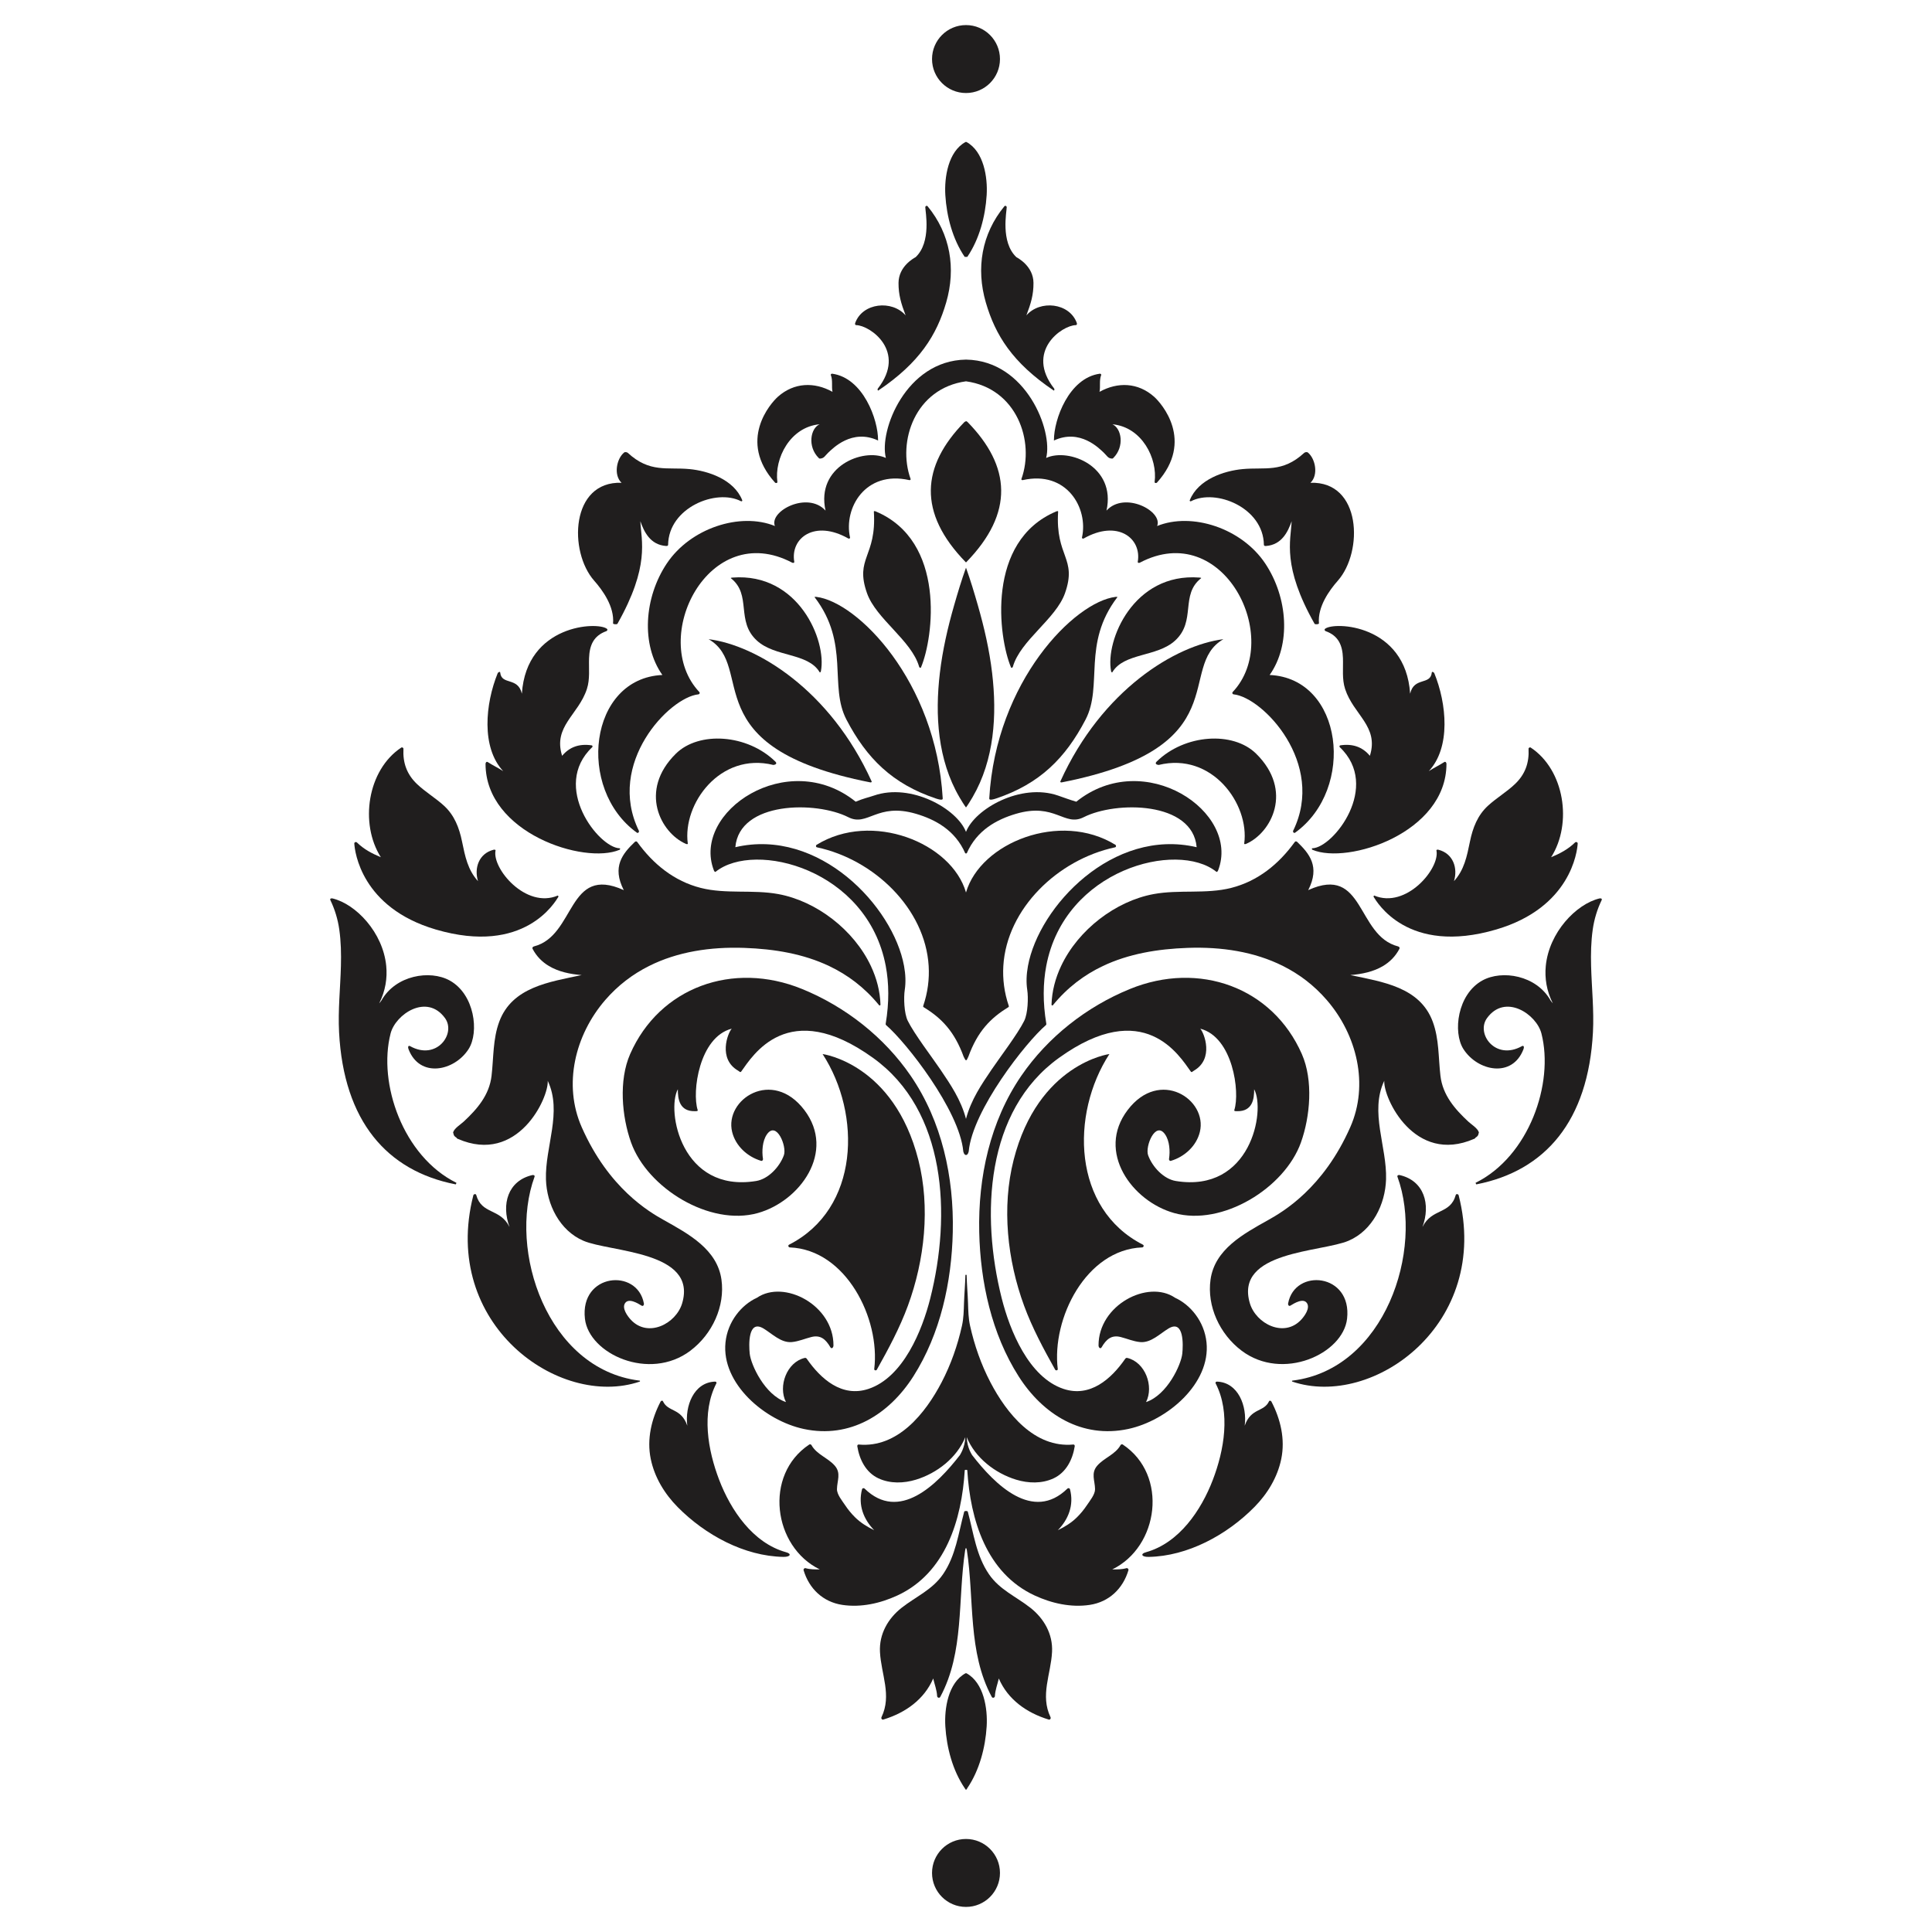 <?xml version="1.0" encoding="UTF-8"?>
<!DOCTYPE svg PUBLIC "-//W3C//DTD SVG 1.1//EN" "http://www.w3.org/Graphics/SVG/1.1/DTD/svg11.dtd">
<!-- Creator: CorelDRAW 2018 (64-Bit) -->
<svg xmlns="http://www.w3.org/2000/svg" xml:space="preserve" width="3.413in" height="3.413in" version="1.1" style="shape-rendering:geometricPrecision; text-rendering:geometricPrecision; image-rendering:optimizeQuality; fill-rule:evenodd; clip-rule:evenodd"
viewBox="0 0 3413.33 3413.33"
 xmlns:xlink="http://www.w3.org/1999/xlink">
 <defs>
  <style type="text/css">
   <![CDATA[
    .fil0 {fill:none}
    .fil1 {fill:#201E1E;fill-rule:nonzero}
   ]]>
  </style>
 </defs>
 <g id="Layer_x0020_1">
  <rect class="fil0" x="-0" y="-0" width="3413.33" height="3413.33"/>
  <g id="_2961535878032">
   <path class="fil1" d="M1983.63 2552.09c-1.28,-0.84 -3.17,-0.27 -3.9,1.02 -9.3,16.72 -29.02,22.36 -41.18,36.33 -11.57,13.29 -4.05,26.6 -3.88,41.49 0.12,9.49 -9.34,20.71 -14.39,28.34 -5.07,7.62 -10.84,14.68 -17.32,21.13 -9.79,9.78 -21.61,17.03 -34.01,23.05 18.72,-19.26 28.78,-44.4 21.42,-72.36 -0.52,-1.96 -3.05,-2.57 -4.46,-1.19 -61.08,59.73 -128.13,-6.95 -168.46,-59.19 0.04,-0.43 -8.74,-11.92 -9.52,-31.62 14.86,36.37 50.06,63.76 87.33,75.11 21.45,6.54 45.34,7.28 65.98,-2.28 22.43,-10.36 33.83,-33.37 37.52,-56.73 0.22,-1.43 -0.63,-3.26 -2.37,-3.1 -68.94,6.49 -117.99,-55.15 -146.62,-110 -16.37,-31.39 -28.22,-65.24 -35.9,-99.75 -2.99,-13.42 -3.17,-26.46 -3.63,-40.13 -0.54,-16.44 -2.11,-32.88 -2.46,-49.31 0.05,-0.48 -0.52,-0.72 -1.09,-0.72 -0.56,0 -1.14,0.24 -1.08,0.73 -0.36,16.28 -1.91,32.56 -2.45,48.85 -0.47,13.84 -0.61,26.99 -3.65,40.59 -7.68,34.52 -19.52,68.36 -35.9,99.75 -28.62,54.85 -77.67,116.49 -146.62,110 -1.74,-0.16 -2.58,1.67 -2.36,3.1 3.69,23.36 15.1,46.37 37.52,56.73 20.64,9.56 44.53,8.81 65.98,2.28 37.26,-11.35 72.46,-38.74 87.33,-75.11 -0.78,19.37 -9.56,31.2 -9.52,31.62 -40.33,52.24 -107.37,118.92 -168.46,59.19 -1.42,-1.39 -3.94,-0.78 -4.46,1.19 -7.35,27.96 2.7,53.1 21.41,72.36 -12.4,-6.02 -24.21,-13.27 -34.01,-23.05 -6.48,-6.45 -12.26,-13.51 -17.32,-21.13 -5.06,-7.63 -14.52,-18.85 -14.4,-28.34 0.18,-14.89 7.69,-28.2 -3.88,-41.49 -12.17,-13.97 -31.88,-19.61 -41.18,-36.33 -0.73,-1.3 -2.62,-1.87 -3.9,-1.02 -80.98,53.85 -63.72,180.69 18.59,220.63 -8.41,0 -16.81,0.14 -24.95,-2.15 -2.15,-0.59 -4.27,1.47 -3.63,3.63 9.74,32.59 34.22,56.03 68.32,61.19 33,5.01 67.33,-2.71 97.33,-16.61 85.51,-39.57 113.7,-133.99 119.07,-221.31 0.02,-0.46 1.12,-0.7 2.22,-0.7 1.1,0 2.2,0.23 2.23,0.7 5.37,87.33 33.56,181.74 119.06,221.31 30,13.9 64.33,21.61 97.33,16.61 34.11,-5.17 58.58,-28.61 68.33,-61.19 0.65,-2.16 -1.48,-4.23 -3.63,-3.63 -8.13,2.3 -16.54,2.15 -24.95,2.15 82.32,-39.94 99.57,-166.78 18.59,-220.63z"/>
   <path class="fil1" d="M1709 3159.15c21.43,-31.57 31.89,-71.77 34.18,-109.09 1.92,-31.48 -5.02,-77.09 -35.63,-93.82l-1.76 0c-30.61,16.73 -37.55,62.35 -35.63,93.82 2.29,37.33 12.76,77.52 34.18,109.09l2.33 3.27 0 0.01c1.67,-1.67 2.33,-3.28 2.33,-3.28z"/>
   <path class="fil1" d="M1820.33 2840.45c-25.33,-19.86 -54.15,-31.69 -72.97,-59.04 -22.65,-32.91 -27.31,-72.72 -37.43,-110.4 0.03,-0.99 -1.61,-1.49 -3.26,-1.49l0 0.01c-1.64,0 -3.29,0.49 -3.25,1.48 -10.13,37.69 -14.79,77.5 -37.44,110.4 -18.82,27.34 -47.64,39.18 -72.96,59.04 -24.14,18.93 -39.94,46.5 -38.35,77.96 1.99,39.68 21.3,76.53 2.72,115.31 -1.04,2.16 0.67,5.04 3.28,4.25 38.81,-11.81 72.11,-35.37 88.06,-72.55 2.37,10.41 6.43,20.42 6.92,31.13 0.14,2.81 4.06,4.2 5.5,1.49 42.75,-79.37 30.68,-172.24 44.01,-259.05 0.43,-2.78 0.97,-4.05 1.53,-3.97l0 0.01c0.5,0.08 1.01,1.23 1.47,3.48 13.44,86.95 1.25,180.02 44.07,259.53 1.46,2.71 5.37,1.32 5.5,-1.49 0.5,-10.72 4.54,-20.72 6.91,-31.13 15.95,37.18 49.25,60.73 88.06,72.55 2.61,0.79 4.31,-2.09 3.27,-4.25 -18.58,-38.78 0.73,-75.63 2.72,-115.31 1.59,-31.46 -14.21,-59.03 -38.35,-77.96z"/>
   <path class="fil1" d="M2606.77 2009.87c2.04,-0.94 3.93,-2.83 4.66,-4.38 0.42,-0.91 0.68,-1.88 0.72,-2.84 0.54,-0.57 0.82,-1.36 0.53,-2.35 -2.11,-6.97 -13.51,-14.03 -18.52,-18.68 -23.87,-22.19 -45.3,-46.85 -49.28,-80.96 -3.76,-32.21 -2.17,-64.93 -13.66,-95.78 -22.77,-61.1 -88.59,-70.06 -145.55,-82.2 20.54,-1.59 40.95,-5.91 57.85,-16.01 11.7,-7 21.74,-16.74 28.89,-30.36 0.97,-1.85 -0.28,-3.72 -2.46,-4.28 -73.97,-19.01 -58.65,-144.92 -158.68,-99.43 21.37,-41.54 1.86,-64.61 -19.3,-84.99 -1.5,-1.43 -3.33,-1.59 -4.49,0 -28.11,38.98 -65.15,69.18 -112.37,81.13 -44.39,11.22 -91.73,2.58 -136.79,10.85 -67.18,12.33 -133.39,62.96 -163.61,127.08 -10.17,21.56 -16.27,44.65 -16.96,68.32 -0.04,1.16 1.63,1.97 2.41,0.99 25.65,-31.38 55.49,-53.71 88.41,-69.31 45.17,-21.42 96.14,-30.15 150.11,-32.02 59.19,-2.05 117.37,6.62 168,32.02 28.55,14.31 54.7,33.93 77.26,59.99 53.72,62.05 74.67,149.79 41.73,224.54 -47.79,108.5 -119.44,149.93 -145.19,164.34 -44.15,24.68 -94.23,51.79 -101.77,105.06 -6.64,46.94 16.01,96.52 55.02,125.82 72.5,54.46 179.04,5.57 186.19,-56.52 9.27,-80.58 -92.61,-90.03 -104.14,-27.13 -0.52,2.83 1.47,5.5 3.96,3.96 6.9,-4.24 23.27,-14.35 29.53,-4.04 5.39,8.84 -4.43,22.26 -9.9,28.32 -30.26,33.53 -80.53,7.85 -91.26,-28.64 -27.2,-92.51 127.13,-89.92 174.56,-110.33 42.12,-18.11 64.73,-64.32 66.11,-108.34 1.79,-57.63 -29.32,-119.12 -3.15,-174.24 -1.95,29.89 52.93,148.76 158.78,102.59 1.43,-0.62 2.31,-0.97 2.35,-2.19z"/>
   <path class="fil1" d="M2263.63 2577.63c7.21,-34.97 -1.21,-70.41 -17.47,-101.6 -0.7,-1.34 -3.33,-1.99 -4.02,-0.51 -8.98,19.75 -32.17,11.46 -43.07,43.37 4.47,-34.46 -11.26,-76.61 -48.96,-77.94 -1.91,-0.06 -3.26,1.46 -2.4,3.12 26.78,51.91 15.02,118.22 -4.9,170.31 -20.54,53.77 -59.59,111.68 -118,127.94 -0.03,0.01 -0.04,0.05 -0.07,0.06 -10,2.44 -8.56,8.49 4.66,8.26 69.04,-1.26 138.09,-38.78 186.75,-88.06 23.13,-23.43 40.81,-52.5 47.49,-84.93z"/>
   <path class="fil1" d="M2017.95 2203.84c2.42,-0.1 3.69,-3.58 1.3,-4.81 -124.71,-63.5 -128.33,-230.47 -59.25,-336.81 0,0.01 -125.76,16.49 -169.21,187.17 -21.22,83.39 -11.13,176.83 18.5,257.48 14.46,39.39 34.48,76.51 54.91,113.04 1.12,2 4.88,1.28 4.57,-1.23 -10.96,-88.91 49.74,-210.93 149.17,-214.84z"/>
   <path class="fil1" d="M2284.2 2439.08c-1.9,-0.12 -2.18,1.11 -1,1.86 142.43,48.18 351.98,-101.66 293.87,-329.12 -0.63,-2.45 -4.48,-2.94 -5.11,-0.67 -9.74,35.03 -41.93,22.87 -58.86,56.61 14.79,-39.75 3.17,-81.85 -40.42,-91.76 -2.2,-0.5 -4.54,0.82 -3.78,2.91 47.54,130.2 -22.54,339.67 -184.7,360.16z"/>
   <path class="fil1" d="M2298.43 2018.37c16.28,-45.62 22.05,-109.61 1.58,-156.16 -51.89,-117.96 -181.53,-164.87 -303.85,-114.88 -76.63,31.31 -144.97,84.96 -191.81,153.32 -55.24,80.61 -76.46,179.35 -74.32,275.98 1.95,88.28 21.82,179.96 69.74,255.15 42.85,67.24 111.83,110.23 193.32,92.87 69.3,-14.77 145.93,-80.37 138.5,-152.87 -3.83,-37.49 -28.66,-66.72 -55.56,-78.98 -47.99,-32.83 -135.54,13.09 -135.2,84.23 0.02,3.98 3.37,6.83 5.47,3.2 8.01,-13.77 17.19,-22.21 33.51,-18.1 11.7,2.95 22.41,7.81 34.57,8.96 19.11,1.79 35,-14.98 50.16,-24.03 27.52,-16.41 25.85,29.35 24.24,44.56 -2.05,19.4 -26.48,72.83 -64.01,85.48 14.25,-28 -1.47,-70.54 -33.14,-77.99 -1.5,-0.35 -2.78,0.24 -3.65,1.47 -24.88,35.91 -62.15,68.74 -108.9,53.27 -61.58,-20.4 -95.05,-103.52 -109.3,-160.04 -37.19,-147.46 -28.72,-331.47 101.14,-424.83 150.59,-108.29 212.95,-3.3 232.85,24.1 1.66,2.28 2.81,0.08 5.56,-1.52 35.81,-20.74 18.4,-66.22 11.24,-74.15 57.59,14.85 70.45,111.95 60.16,143.62 -0.78,2.39 2.45,2.12 5.19,2.16 26.81,0.36 30.02,-21.34 29.83,-38.81 20.52,38 -6.14,183.68 -138.45,162.12 -21.25,-3.46 -41.38,-24.7 -48.92,-45.61 -5.53,-15.38 12.95,-61.2 29.98,-36.78 8.05,11.53 9.13,29.9 6.99,43.36 -0.33,1.96 1.19,4.06 3.39,3.41 24.13,-7.23 45.04,-26.23 51.1,-51.11 13.96,-57.42 -71.02,-113.2 -127.65,-38.56 -55.96,73.77 7.94,161.17 82.28,181.94 84.88,23.75 195.15,-44.02 223.95,-124.78z"/>
   <path class="fil1" d="M2608.7 2092.39c121.23,-23.8 197.39,-111.77 205.61,-268.72 2.05,-39.04 -2.23,-78.05 -3.26,-117 -0.57,-21.53 -0.16,-43.03 2.9,-64.51 2.56,-18.02 7.83,-35.48 15.73,-51.87 1.16,-2.43 -1.02,-3.66 -3.86,-2.98 -41.31,9.95 -89.15,60.15 -94.84,119.36 -2.06,21.32 1.3,43.8 12.45,65.99 -1.32,-1.78 -3,-3.31 -4.09,-5.27 -24.93,-44.24 -85.44,-54.44 -120.46,-35.11 -44.12,24.36 -52.38,91.35 -33.43,121.09 24.89,39.06 86.56,52.15 106.27,-0.05 1.29,-3.42 0.41,-6.91 -2.93,-5.03 -46.81,26.11 -81.56,-22.09 -61.68,-49.5 32.09,-44.3 87.46,-7 96.19,27.13 22.59,88.19 -22,216.92 -116.13,263.7 -0.54,0.26 0.03,1.09 0.37,1.44 -0.06,0.67 0.31,1.5 1.19,1.32z"/>
   <path class="fil1" d="M1219.59 2386.43c39.01,-29.31 61.66,-78.88 55.02,-125.82 -7.54,-53.27 -57.63,-80.38 -101.77,-105.06 -25.74,-14.41 -97.39,-55.84 -145.19,-164.34 -32.93,-74.75 -11.98,-162.49 41.74,-224.54 22.55,-26.06 48.71,-45.68 77.26,-59.99 50.62,-25.4 108.81,-34.07 168,-32.02 53.97,1.87 104.94,10.6 150.11,32.02 32.92,15.61 62.76,37.94 88.41,69.31 0.79,0.98 2.44,0.17 2.41,-0.99 -0.69,-23.67 -6.8,-46.76 -16.96,-68.32l0.01 0c-30.22,-64.13 -96.44,-114.75 -163.61,-127.08 -45.06,-8.28 -92.4,0.37 -136.79,-10.85 -47.22,-11.94 -84.26,-42.14 -112.36,-81.13 -1.16,-1.59 -3,-1.43 -4.5,0 -21.16,20.37 -40.67,43.45 -19.3,84.99 -100.03,-45.48 -84.7,80.42 -158.68,99.43 -2.18,0.56 -3.42,2.43 -2.46,4.28 7.15,13.62 17.19,23.37 28.89,30.36 16.9,10.09 37.3,14.42 57.84,16.01 -56.95,12.14 -122.78,21.09 -145.55,82.2 -11.49,30.85 -9.9,63.57 -13.66,95.78 -3.97,34.11 -25.41,58.78 -49.27,80.96 -5.02,4.65 -16.43,11.71 -18.53,18.68 -0.3,0.99 -0.01,1.78 0.54,2.35 0.04,0.96 0.3,1.94 0.71,2.84 0.73,1.55 2.63,3.44 4.67,4.38 0.04,1.22 0.93,1.57 2.36,2.19 105.85,46.17 160.73,-72.7 158.78,-102.59 26.18,55.13 -4.94,116.62 -3.15,174.24 1.39,44.02 23.99,90.23 66.11,108.34 47.43,20.41 201.76,17.82 174.57,110.33 -10.74,36.49 -60.99,62.17 -91.26,28.64 -5.48,-6.06 -15.29,-19.48 -9.91,-28.32 6.27,-10.31 22.64,-0.2 29.53,4.04 2.5,1.53 4.48,-1.14 3.97,-3.96 -11.54,-62.9 -113.41,-53.44 -104.15,27.13 7.15,62.08 113.69,110.97 186.19,56.52z"/>
   <path class="fil1" d="M805.81 2091.06c0.34,-0.35 0.91,-1.18 0.37,-1.44 -94.14,-46.79 -138.73,-175.52 -116.13,-263.7 8.74,-34.12 64.11,-71.42 96.2,-27.13 19.87,27.42 -14.88,75.61 -61.68,49.5 -3.35,-1.87 -4.22,1.61 -2.94,5.03 19.71,52.2 81.38,39.1 106.28,0.05 18.94,-29.74 10.68,-96.73 -33.43,-121.09 -35.04,-19.33 -95.53,-9.13 -120.46,35.11 -1.11,1.96 -2.78,3.49 -4.1,5.27 11.15,-22.19 14.51,-44.67 12.45,-65.99 -5.7,-59.21 -53.52,-109.41 -94.84,-119.36 -2.84,-0.68 -5.02,0.55 -3.85,2.98 7.89,16.39 13.16,33.85 15.72,51.87 3.06,21.48 3.47,42.98 2.9,64.51 -1.02,38.95 -5.3,77.96 -3.26,117 8.22,156.94 84.38,244.92 205.61,268.72 0.87,0.18 1.25,-0.65 1.19,-1.32z"/>
   <path class="fil1" d="M1646.65 3309c0,33.15 26.87,60.02 60.01,60.02 33.15,0 60.02,-26.87 60.02,-60.02 0,-33.15 -26.87,-60.02 -60.02,-60.02 -33.14,0 -60.01,26.87 -60.01,60.02z"/>
   <path class="fil1" d="M841.36 2111.16c-0.63,-2.28 -4.48,-1.79 -5.11,0.67 -58.1,227.46 151.44,377.3 293.88,329.12 1.17,-0.74 0.89,-1.98 -1.01,-1.86 -162.16,-20.49 -232.24,-229.96 -184.7,-360.16 0.77,-2.09 -1.58,-3.42 -3.78,-2.91 -43.58,9.91 -55.21,52 -40.42,91.76 -16.93,-33.74 -49.12,-21.58 -58.87,-56.61z"/>
   <path class="fil1" d="M1388.59 2742.36c-0.03,-0.01 -0.03,-0.05 -0.07,-0.06 -58.4,-16.26 -97.46,-74.17 -118,-127.94 -19.92,-52.09 -31.68,-118.4 -4.9,-170.31 0.86,-1.66 -0.48,-3.17 -2.39,-3.12 -37.7,1.34 -53.44,43.48 -48.96,77.94 -10.91,-31.91 -34.1,-23.62 -43.08,-43.37 -0.67,-1.48 -3.32,-0.83 -4,0.51 -16.27,31.19 -24.69,66.63 -17.48,101.6 6.68,32.43 24.36,61.5 47.5,84.93 48.66,49.28 117.7,86.81 186.75,88.06 13.23,0.23 14.66,-5.81 4.66,-8.26z"/>
   <path class="fil1" d="M1394.07 2199.03c-2.39,1.23 -1.12,4.71 1.3,4.81 99.43,3.91 160.13,125.93 149.17,214.84 -0.31,2.51 3.45,3.24 4.57,1.23 20.43,-36.53 40.45,-73.65 54.91,-113.04 29.63,-80.65 39.72,-174.09 18.51,-257.48 -43.45,-170.68 -169.21,-187.17 -169.21,-187.17 69.08,106.34 65.46,273.31 -59.25,336.81z"/>
   <path class="fil1" d="M1337.3 2292.8c-26.89,12.26 -51.72,41.49 -55.56,78.98 -7.42,72.5 69.2,138.1 138.51,152.87 81.48,17.36 150.46,-25.63 193.32,-92.87 47.92,-75.19 67.8,-166.87 69.74,-255.15 2.14,-96.63 -19.09,-195.36 -74.33,-275.98 -46.84,-68.36 -115.18,-122.01 -191.81,-153.32 -122.33,-49.98 -251.96,-3.07 -303.86,114.88 -20.47,46.56 -14.7,110.54 1.58,156.16 28.8,80.75 139.07,148.53 223.95,124.78 74.34,-20.78 138.24,-108.17 82.28,-181.94 -56.62,-74.64 -141.59,-18.86 -127.64,38.56 6.06,24.87 26.98,43.87 51.1,51.11 2.2,0.65 3.71,-1.45 3.39,-3.41 -2.15,-13.46 -1.07,-31.83 6.98,-43.36 17.03,-24.42 35.51,21.4 29.98,36.78 -7.54,20.91 -27.67,42.15 -48.91,45.61 -132.31,21.56 -158.98,-124.12 -138.45,-162.12 -0.19,17.47 3.01,39.18 29.83,38.81 2.74,-0.04 5.98,0.23 5.19,-2.16 -10.3,-31.67 2.58,-128.76 60.16,-143.62 -7.15,7.93 -24.57,53.41 11.24,74.15 2.76,1.59 3.9,3.79 5.56,1.52 19.9,-27.4 82.26,-132.39 232.85,-24.1 129.86,93.37 138.33,277.38 101.15,424.83 -14.25,56.52 -47.72,139.64 -109.3,160.04 -46.75,15.47 -84.02,-17.36 -108.9,-53.27 -0.87,-1.23 -2.15,-1.83 -3.65,-1.47 -31.67,7.45 -47.39,49.99 -33.13,77.99 -37.54,-12.64 -61.97,-66.07 -64.02,-85.48 -1.61,-15.21 -3.28,-60.98 24.24,-44.56 15.16,9.05 31.05,25.81 50.16,24.03 12.17,-1.15 22.87,-6.02 34.58,-8.96 16.32,-4.11 25.48,4.33 33.5,18.1 2.11,3.62 5.46,0.78 5.47,-3.2 0.35,-71.14 -87.21,-117.06 -135.2,-84.23z"/>
   <path class="fil1" d="M1969.97 1497c2.14,-0.46 2.3,-3.42 0.58,-4.48 -97.32,-59.98 -238.38,-3.93 -263.89,84.25 0,0 0,0 0,-0.01l0 -0.01c-25.52,-88.16 -166.57,-144.21 -263.88,-84.23 -1.72,1.06 -1.56,4.02 0.58,4.48 100.8,21.45 191.28,108.1 197.35,209.67 1.37,22.99 -1.55,46.75 -9.69,70.69 -0.29,0.81 0.17,1.71 0.86,2.12 31.52,19.17 54.35,42.73 70.58,87.28 1.99,4.2 3.13,6.28 4.2,6.46 1.19,0.21 2.25,-1.95 4.2,-6.46 16.23,-44.56 39.06,-68.11 70.58,-87.28 0.7,-0.41 1.15,-1.31 0.86,-2.12 -8.14,-23.94 -11.06,-47.69 -9.69,-70.69 6.07,-101.56 96.57,-188.21 197.35,-209.67z"/>
   <path class="fil1" d="M1865.96 903.62c-124.44,52.38 -101.92,222.96 -79.84,275.34 0.7,1.69 2.82,0.81 3.3,-0.89 13.24,-46.67 76.17,-84.54 92.16,-130.13 21.93,-62.48 -17.2,-63.48 -12.16,-143.88 0.11,-1.62 -1.91,-1.1 -3.46,-0.44z"/>
   <path class="fil1" d="M2101.95 883.81c-0.47,1.17 0.96,2.37 2.24,1.72 43.75,-22.77 127.91,11.35 128.77,77 0.02,1.8 1.78,2.22 3.64,2.08 28.21,-2.01 39.01,-25.64 45.4,-43.77 -1.63,34.84 -17.13,79.24 40.44,181.14 0.95,1.69 7.91,0.94 7.78,-0.62 -2.58,-29.41 18.27,-58.37 33.4,-75.5 45.26,-51.23 41.8,-175.98 -48.39,-172.93 14.56,-13.78 8.65,-42.74 -4.59,-53.48 -1.6,-1.3 -5.02,-0.7 -6.5,0.66 -38.78,35.77 -69.71,24.86 -109.07,28.66 -32.22,3.1 -78.23,17.89 -93.1,55.04z"/>
   <path class="fil1" d="M1943.05 660.25c-54.73,7.49 -81.24,81.28 -81,117.48l-0.12 0.07c-0.22,0.13 -0.08,0.54 0.18,0.43 46.06,-21.43 80.07,14.19 87.92,21.46 5.65,5.24 7.25,10.43 15.01,10.53 0.76,0.01 1.34,-0.54 1.87,-1.07 20.12,-19.92 14.76,-52.35 -1.59,-59.56 52.28,4.82 80.17,60.61 74.58,102.02 -0.26,1.98 2.99,2.32 4.1,1.09 66.69,-73.91 7.97,-140.24 -5.06,-151.81 -28.43,-25.25 -64.35,-26.41 -96.37,-8.62 1.91,-9.74 -0.83,-20.17 2.9,-29.6 0.56,-1.43 -1.06,-2.61 -2.42,-2.41z"/>
   <path class="fil1" d="M1759.59 1410.81c77.15,-25.79 122.7,-71.31 158.22,-139.31 31.42,-60.14 -6.43,-134.11 56.15,-216.26 0.74,-0.98 -1.53,-0.89 -2.79,-0.73 -72.68,8.52 -211.51,148.96 -223.41,356 -0.07,1.3 -0.15,4.31 11.81,0.3z"/>
   <path class="fil1" d="M1873.4 1380.5c-0.6,1.3 0.9,2.05 2.3,1.78 314.61,-61.86 200.89,-204.11 285.74,-253 -84.41,10.54 -214.65,89.25 -288.04,251.22z"/>
   <path class="fil1" d="M1963 1185.86c0.26,1.35 1.57,2.85 2.24,1.73 20.68,-34.57 78.67,-26.39 110.79,-55.8 37.85,-34.63 8.59,-80.61 45.92,-110.19 1.09,-0.86 -1.64,-1.09 -2.93,-1.19 -116.47,-9 -166.58,111.38 -156.03,165.45z"/>
   <path class="fil1" d="M2340.95 1111.02c-1.5,1.26 -0.5,3.47 1.06,4.01 22.54,8.04 29.76,24.85 30.61,47.45 0.69,18.43 -1.94,37.04 3.83,54.78 14.85,45.65 60.14,66.03 43.77,118.03 -13.11,-15.69 -30.48,-21.77 -52.33,-18.46 -1.43,0.22 -1.84,2.29 -0.86,3.23 73.24,69.44 -11.51,177.55 -48.35,178.6 -1.53,0.05 -1.09,2.2 0,2.65 62.59,26.57 236.86,-29.8 236.83,-151.87 0,-2.15 -1.74,-4.46 -3.94,-3.04 -8.72,5.62 -18.46,10.24 -27.24,15.99 39.14,-42 31.63,-119.29 9.67,-173.14 -0.65,-1.58 -4.17,-3.36 -4.38,-1.16 -2.23,23.09 -31.41,7.23 -38.28,37.5 -8.15,-123.02 -134.67,-127.77 -150.38,-114.59z"/>
   <path class="fil1" d="M1706.66 744.25c-0.69,0.13 -1.46,0.59 -2.69,1.29 -76.32,77.95 -82.99,160.33 2.43,247.91 0.04,0.03 0.15,0.06 0.26,0.06 0.11,0 0.22,-0.02 0.26,-0.06 85.43,-87.59 78.75,-169.96 2.44,-247.92 -1.19,-1.1 -1.88,-1.43 -2.7,-1.28z"/>
   <path class="fil1" d="M1706.66 1003.16l0 0.01c-0.08,0 -0.17,0.06 -0.18,0.22l0 0.05c-7.83,21.78 -14.5,44.12 -20.81,66.04 -11.26,39.11 -20.37,78.96 -25.16,119.42 -8.83,74.62 -3.92,153.46 34.49,219.44 2.5,4.5 9.06,14.89 11.65,18.24 2.2,-2.72 8.5,-12.65 11.66,-18.24 38.41,-65.98 43.34,-144.82 34.5,-219.44 -4.8,-40.45 -13.91,-80.31 -25.17,-119.42 -6.3,-21.92 -12.98,-44.25 -20.81,-66.04l0 -0.05c-0.02,-0.15 -0.09,-0.22 -0.19,-0.22z"/>
   <path class="fil1" d="M1813.35 557.18c7.93,-20.83 12.67,-36.35 12.54,-57.35 -0.2,-29.26 -26.82,-43.55 -30.28,-45.55 -28.28,-26.79 -17.01,-80.85 -17.02,-88.23 0,-1.93 -2.69,-3.35 -4.06,-1.68 -40.24,48.89 -50.4,109.62 -32.87,169.93 16.75,57.64 46.89,106.38 119.84,155.54 1.18,0.8 1.91,-2.09 0.9,-3.39 -51.32,-65.61 13.46,-111.52 38.26,-112.04 2.04,-0.05 2.41,-2.07 1.67,-4.06 -13.05,-35.45 -64.83,-40.84 -88.98,-13.17z"/>
   <path class="fil1" d="M1814.86 1748.87c2.11,13.71 1.2,41.5 -5.37,54.76 -11.53,23.24 -43.22,64.74 -57.69,86.13 -17.48,25.87 -36.12,52.89 -45.14,87l0 -0c-9.02,-34.11 -27.66,-61.14 -45.13,-87 -14.47,-21.4 -46.17,-62.89 -57.69,-86.13 -6.58,-13.26 -7.48,-41.05 -5.37,-54.76 1.99,-13.02 1.49,-27.28 -1.25,-42.2 -19.32,-105.63 -150.33,-244.52 -298.06,-209.89 6.96,-81.19 142.46,-81.98 199.61,-52.99 34.29,17.39 50.38,-26.39 119.56,-6.01 33.69,9.93 69.16,28.71 87.08,69.91l2.51 0c17.92,-41.2 53.38,-59.98 87.07,-69.91 69.18,-20.38 85.27,23.4 119.56,6.01 57.16,-28.99 192.65,-28.2 199.61,52.99 -147.72,-34.63 -278.72,104.26 -298.06,209.89 -2.73,14.93 -3.24,29.19 -1.24,42.2zm333.98 -208.78c1.43,1.15 2.77,-1.06 3.33,-2.54 39.62,-103.26 -130.67,-217.65 -250.65,-121.14 -13.21,-3.92 -21.26,-7.08 -32.24,-10.86 -65.57,-22.62 -146.81,23.34 -162.62,64.19l0 -0.01c-15.81,-40.85 -97.04,-86.8 -162.61,-64.18 -10.98,3.78 -17.67,4.65 -32.25,10.86 -119.98,-96.51 -290.28,17.87 -250.64,121.14 0.56,1.48 1.89,3.69 3.32,2.54 69.25,-55.38 268.17,-4.5 300.41,166.58 5.7,30.24 6.23,64.2 -0.13,102.04 -0.12,0.76 0.02,1.76 0.61,2.28 35.38,30.23 129.68,150.32 136.48,223.06 0.08,0.6 1.31,6.52 4.81,6.53 3.5,0 4.73,-5.93 4.81,-6.53 6.8,-72.74 101.1,-192.83 136.48,-223.06 0.59,-0.51 0.72,-1.51 0.6,-2.28 -6.35,-37.83 -5.83,-71.8 -0.13,-102.04 32.26,-171.08 231.16,-221.96 300.41,-166.58z"/>
   <path class="fil1" d="M2201.57 1490.88c44.56,-19.36 83.93,-93.96 17.7,-159.31 -40.76,-40.23 -126.29,-34.63 -175.85,14.03 -2.78,2.73 -1.76,5.32 3.71,5.85 94.01,-23.11 160.7,68.96 151.04,138.98 -0.19,1.33 2.16,0.98 3.41,0.44z"/>
   <path class="fil1" d="M2704.41 1320.78c-1.59,-1.05 -3.96,0.32 -3.86,2.21 1.3,24.64 -5.95,45 -23.82,62.07 -14.77,14.11 -32.64,24.56 -47.73,38.34 -18.54,16.92 -27,39.12 -31.95,63.22 -5.4,26.26 -10.08,50.26 -28.25,70.15 7.06,-22.78 -1.2,-48.8 -27.61,-55.54 -1.52,-0.37 -3.64,-0.02 -3.36,1.37 6.5,31.72 -53.58,103.6 -110.06,79.57 -0.69,0.46 -1.44,1.57 -0.89,2.42 5.26,8.09 59.23,103.88 216.68,57.55 131.54,-38.72 142.96,-137.82 143.8,-151.81 0.14,-2.45 -3.04,-3.49 -4.65,-1.92 -12.63,12.3 -26.67,19.52 -42.28,26.08 37.85,-59.45 23.81,-154.15 -36.04,-193.72z"/>
   <path class="fil1" d="M1211.76 1490.88c1.23,0.54 3.59,0.89 3.41,-0.44 -9.65,-70.02 57.03,-162.09 151.04,-138.98 5.48,-0.54 6.49,-3.13 3.71,-5.85 -49.57,-48.67 -135.09,-54.26 -175.85,-14.03 -66.22,65.34 -26.86,139.95 17.7,159.31z"/>
   <path class="fil1" d="M1178.05 995.51c-40.21,60.32 -45.72,143.46 -7.8,197 -129.9,5.85 -152.47,201.13 -45.06,278.57 2.2,1.58 4.49,-1.36 3.47,-3.46 -57.98,-118.89 53.62,-235.53 105.09,-240.87 2.21,-0.23 3.27,-2.57 1.74,-4.19 -89.44,-94.82 16.41,-306.24 164.11,-228.46 1.67,0.87 3.98,0.33 3.67,-1.52 -7.28,-41.99 35.95,-75.09 95.55,-41.19 1.21,0.69 3.34,-0.14 2.99,-1.72 -11.64,-52.11 27.15,-118.9 104.41,-101.48 1.61,0.36 3.07,-0.58 2.56,-1.98 -23.9,-66.52 8.13,-160.19 97.9,-172.53 89.76,12.34 121.8,106.01 97.91,172.53 -0.51,1.4 0.94,2.34 2.56,1.98 77.26,-17.43 116.05,49.37 104.41,101.48 -0.35,1.58 1.78,2.41 2.99,1.72 59.6,-33.91 102.82,-0.8 95.56,41.19 -0.32,1.85 2,2.39 3.66,1.52 147.7,-77.78 253.55,133.64 164.11,228.46 -1.53,1.62 -0.48,3.96 1.73,4.19 51.48,5.34 163.07,121.98 105.09,240.87 -1.02,2.1 1.28,5.04 3.47,3.46 107.41,-77.43 84.84,-272.72 -45.06,-278.57 37.92,-53.53 32.42,-136.68 -7.8,-197 -41.65,-62.48 -129.65,-91.03 -190.95,-66.2 10.55,-26.33 -57.66,-62.09 -89.48,-27.23 17.31,-77.94 -66.54,-111.37 -106.61,-93 12.45,-47.87 -35.28,-171.87 -141.09,-173.72 0,-0.02 -0.32,-0.02 -0.49,-0.02 -0.17,-0.01 -0.49,0 -0.49,0.02 -105.81,1.84 -153.53,125.85 -141.09,173.72 -40.07,-18.37 -123.92,15.06 -106.61,93 -31.81,-34.86 -100.02,0.91 -89.47,27.23 -61.29,-24.83 -149.29,3.72 -190.95,66.2z"/>
   <path class="fil1" d="M922 1225.61c-6.88,-30.28 -36.06,-14.41 -38.28,-37.5 -0.2,-2.2 -3.73,-0.42 -4.38,1.16 -21.96,53.85 -29.48,131.15 9.67,173.14 -8.78,-5.76 -18.51,-10.37 -27.24,-15.99 -2.2,-1.43 -3.94,0.89 -3.94,3.04 -0.04,122.07 174.24,178.44 236.82,151.87 1.09,-0.46 1.53,-2.6 0,-2.65 -36.84,-1.06 -121.59,-109.17 -48.35,-178.6 0.98,-0.94 0.57,-3.01 -0.86,-3.23 -21.85,-3.31 -39.22,2.77 -52.32,18.46 -16.39,-52 28.91,-72.38 43.76,-118.03 5.78,-17.74 3.15,-36.35 3.84,-54.78 0.85,-22.6 8.07,-39.41 30.6,-47.45 1.56,-0.54 2.56,-2.75 1.07,-4.01 -15.71,-13.18 -142.24,-8.43 -150.39,114.59z"/>
   <path class="fil1" d="M1704.33 453.82l4.66 0c21.43,-31.56 31.89,-71.77 34.18,-109.09 1.92,-31.48 -5.02,-77.1 -35.63,-93.83l-1.76 0c-30.61,16.73 -37.55,62.35 -35.63,93.83 2.29,37.33 12.76,77.54 34.18,109.09z"/>
   <path class="fil1" d="M1511 570.35c-0.73,1.98 -0.36,4.01 1.68,4.06 24.8,0.52 89.58,46.44 38.26,112.04 -1.02,1.3 -0.29,4.19 0.89,3.39 72.94,-49.16 103.09,-97.9 119.85,-155.54 17.52,-60.31 7.35,-121.04 -32.88,-169.93 -1.37,-1.67 -4.05,-0.25 -4.05,1.68 -0.02,7.38 11.26,61.44 -17.02,88.23 -3.46,2 -30.07,16.29 -30.28,45.55 -0.13,20.99 4.61,36.52 12.54,57.35 -24.15,-27.67 -75.93,-22.28 -88.98,13.17z"/>
   <path class="fil1" d="M1218.27 828.77c-39.36,-3.8 -70.28,7.11 -109.07,-28.66 -1.48,-1.36 -4.91,-1.95 -6.51,-0.66 -13.24,10.74 -19.14,39.7 -4.59,53.48 -90.19,-3.05 -93.66,121.7 -48.39,172.93 15.14,17.13 35.98,46.09 33.4,75.5 -0.14,1.57 6.82,2.31 7.78,0.62 57.56,-101.91 42.07,-146.3 40.43,-181.14 6.39,18.13 17.19,41.76 45.4,43.77 1.87,0.14 3.62,-0.29 3.64,-2.08 0.86,-65.65 85.03,-99.77 128.78,-77 1.27,0.66 2.7,-0.55 2.23,-1.72 -14.87,-37.15 -60.88,-51.94 -93.11,-55.04z"/>
   <path class="fil1" d="M1646.65 104.33c0,33.15 26.87,60.02 60.01,60.02 33.15,0 60.02,-26.86 60.02,-60.02 0,-33.14 -26.87,-60.02 -60.02,-60.02 -33.14,0 -60.01,26.87 -60.01,60.02z"/>
   <path class="fil1" d="M672.88 1514.5c-15.61,-6.56 -29.65,-13.78 -42.27,-26.08 -1.62,-1.57 -4.79,-0.53 -4.65,1.92 0.83,13.99 12.25,113.08 143.79,151.81 157.44,46.33 211.41,-49.46 216.68,-57.55 0.55,-0.85 -0.2,-1.96 -0.89,-2.42 -56.48,24.03 -116.56,-47.85 -110.06,-79.57 0.28,-1.39 -1.83,-1.74 -3.35,-1.37 -26.41,6.74 -34.67,32.76 -27.61,55.54 -18.17,-19.89 -22.85,-43.89 -28.25,-70.15 -4.94,-24.1 -13.41,-46.3 -31.95,-63.22 -15.09,-13.78 -32.96,-24.24 -47.72,-38.34 -17.87,-17.07 -25.13,-37.43 -23.82,-62.07 0.09,-1.89 -2.27,-3.26 -3.86,-2.21 -59.85,39.58 -73.89,134.28 -36.04,193.72z"/>
   <path class="fil1" d="M1531.75 1047.94c15.99,45.59 78.91,83.46 92.15,130.13 0.48,1.7 2.6,2.59 3.3,0.89 22.08,-52.39 44.61,-222.96 -79.85,-275.34 -1.56,-0.66 -3.56,-1.18 -3.46,0.44 5.05,80.39 -34.08,81.4 -12.15,143.88z"/>
   <path class="fil1" d="M1374.4 700.88c-13.04,11.57 -71.75,77.91 -5.06,151.81 1.1,1.23 4.37,0.89 4.1,-1.09 -5.59,-41.41 22.31,-97.2 74.59,-102.02 -16.35,7.21 -21.7,39.64 -1.59,59.56 0.54,0.53 1.11,1.08 1.87,1.07 7.76,-0.09 9.36,-5.29 15.01,-10.53 7.84,-7.27 41.86,-42.89 87.93,-21.46 0.25,0.12 0.39,-0.29 0.17,-0.43l-0.12 -0.07c0.24,-36.2 -26.28,-109.99 -81,-117.48 -1.37,-0.19 -2.99,0.98 -2.43,2.41 3.74,9.43 0.99,19.86 2.9,29.6 -32.01,-17.8 -67.93,-16.63 -96.36,8.62z"/>
   <path class="fil1" d="M1439.35 1055.24c62.59,82.15 24.73,156.12 56.16,216.26 35.52,68 81.07,113.52 158.21,139.31 11.97,4 11.89,1 11.82,-0.3 -11.9,-207.04 -150.72,-347.48 -223.4,-356 -1.26,-0.16 -3.54,-0.25 -2.8,0.73z"/>
   <path class="fil1" d="M1294.3 1020.41c-1.28,0.1 -4,0.33 -2.93,1.19 37.33,29.58 8.06,75.56 45.92,110.19 32.13,29.41 90.11,21.23 110.79,55.8 0.67,1.12 1.98,-0.39 2.24,-1.73 10.55,-54.07 -39.55,-174.45 -156.03,-165.45z"/>
   <path class="fil1" d="M1537.63 1382.27c1.4,0.28 2.9,-0.48 2.31,-1.78 -73.39,-161.97 -203.63,-240.68 -288.04,-251.22 84.85,48.89 -28.87,191.14 285.74,253z"/>
  </g>
 </g>
</svg>
